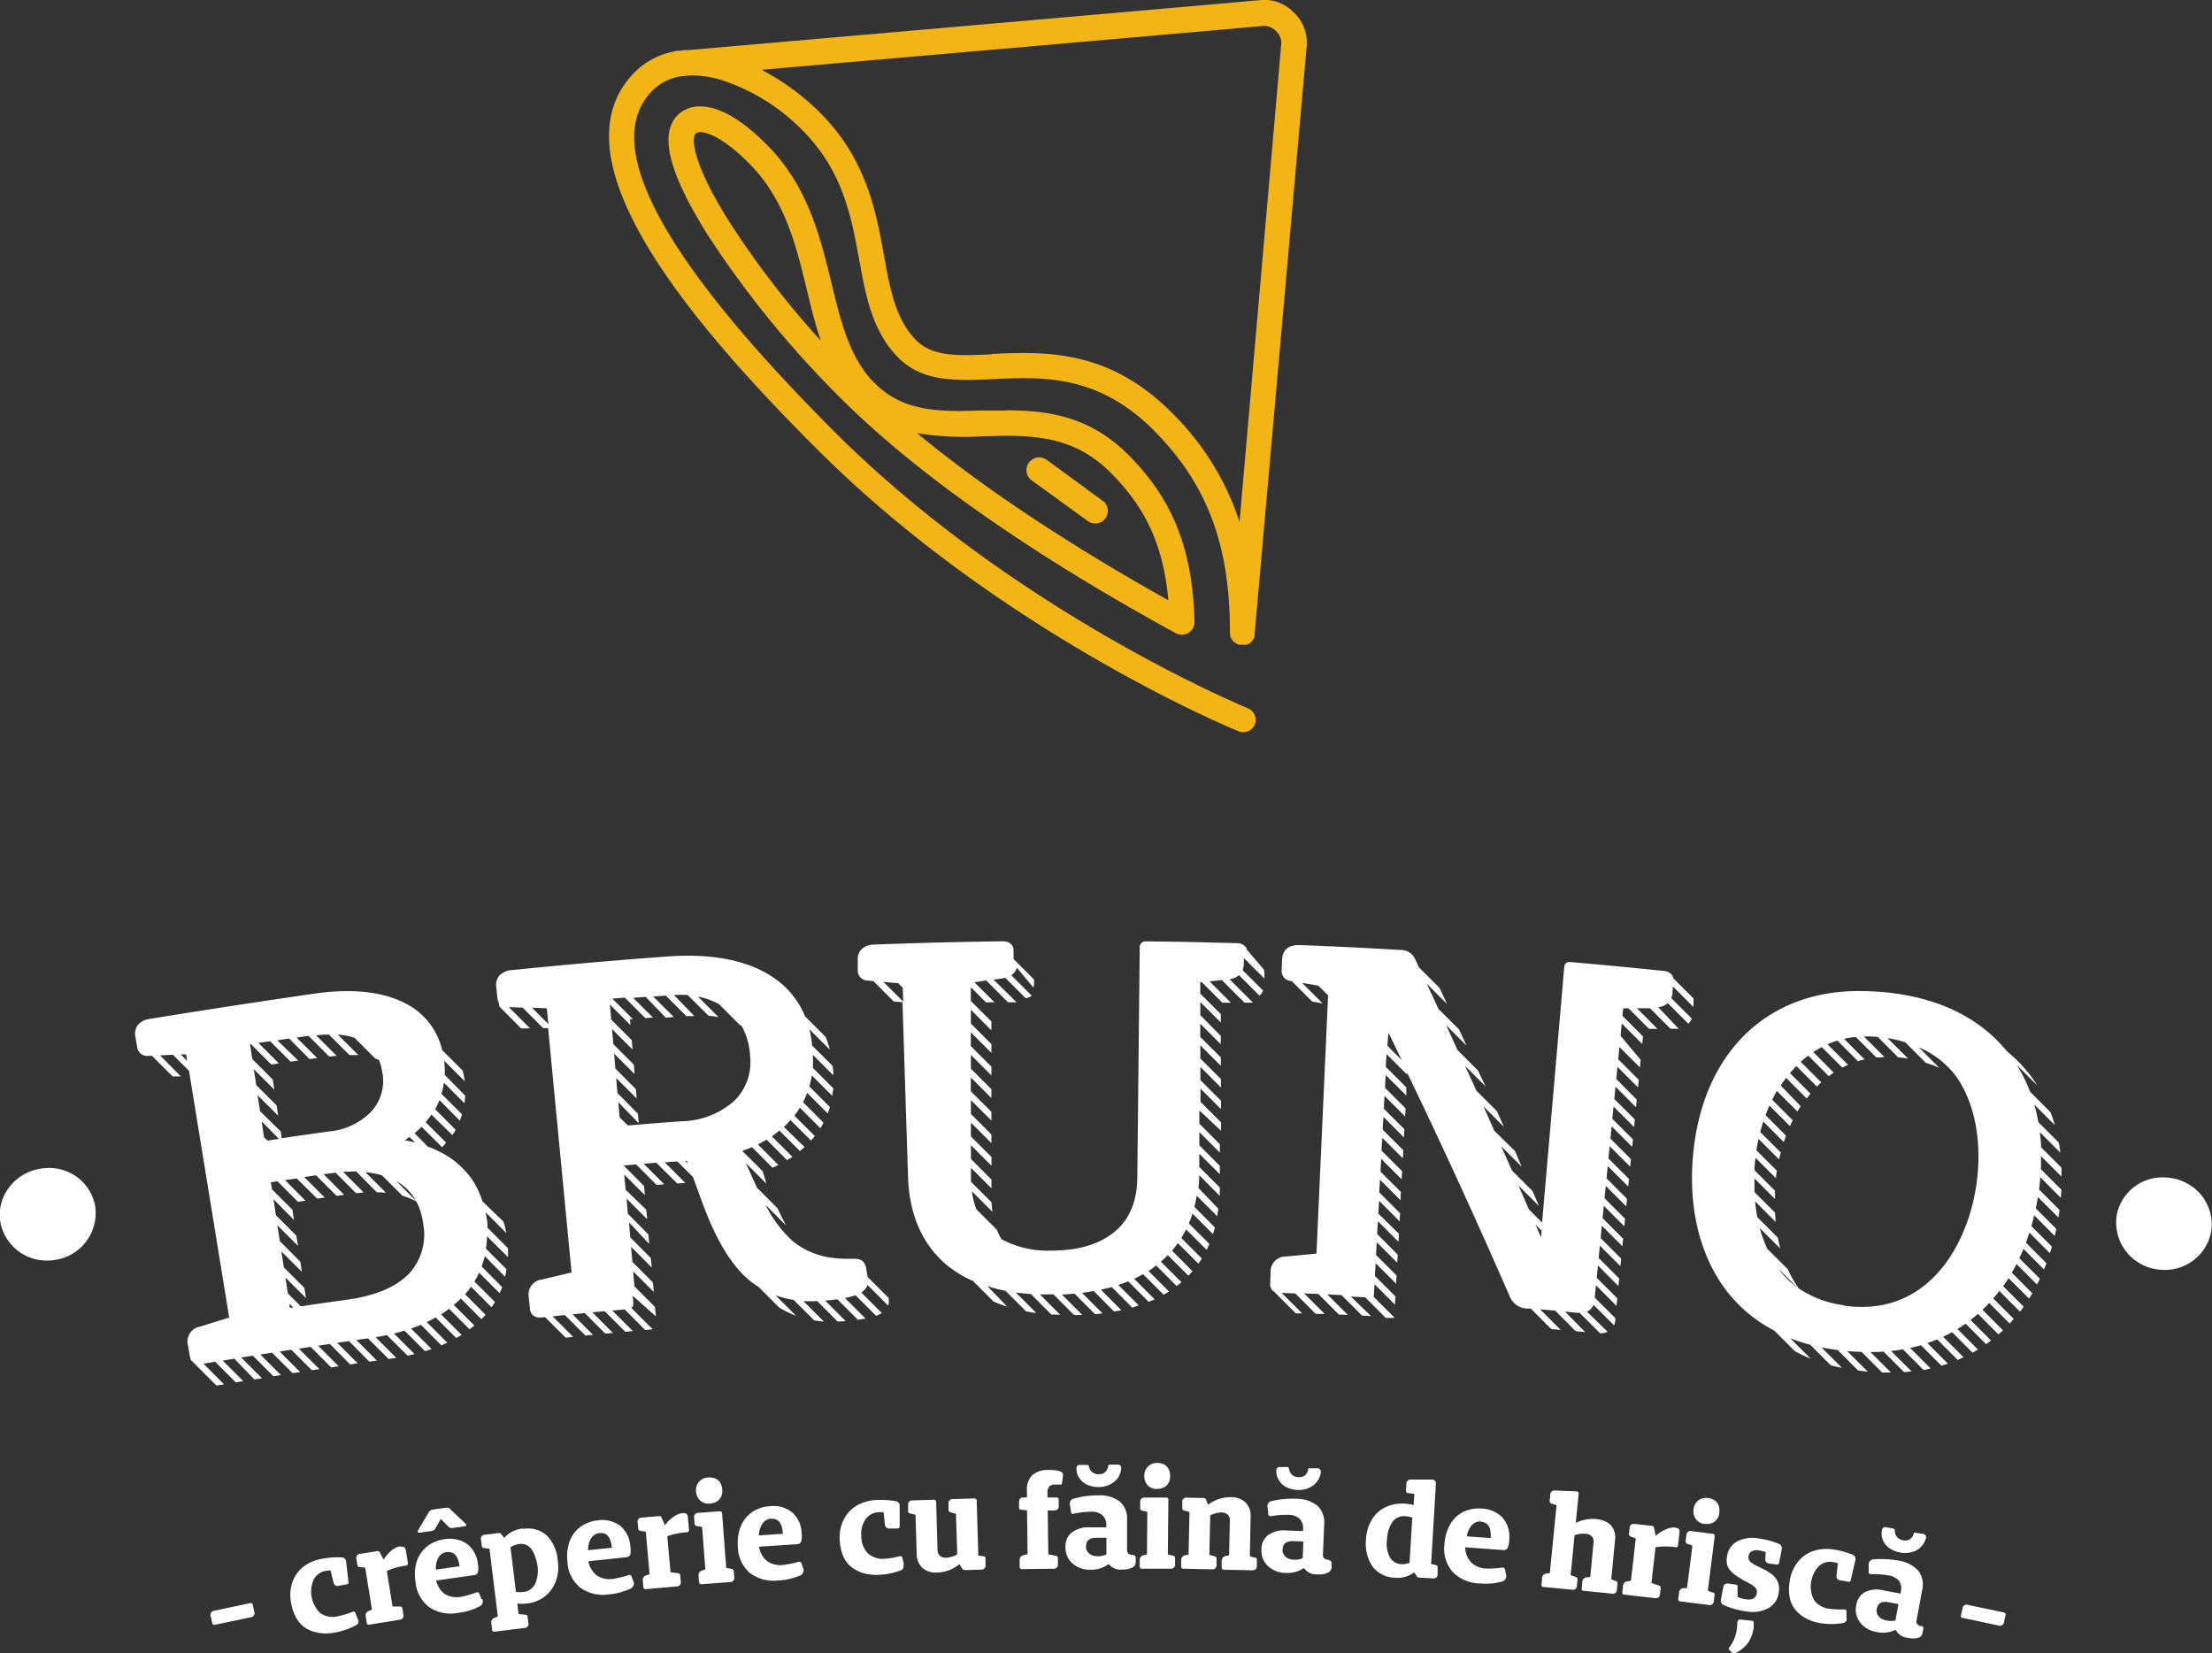 <svg xmlns="http://www.w3.org/2000/svg" width="293.47" height="219.31" viewBox="0 0 293.47 219.31"><rect x="0" y="0" width="293.47" height="219.31" fill="#333333" stroke="none"/><title>buno-logo</title><path d="M131.6,47c-4.35.2-7.79.36-10-1.81-2.77-2.77-3.49-6.72-4.32-11.3-1.1-6-2.35-12.82-8.54-19a31.64,31.64,0,0,0-7.72-5.63c21.28-1.85,65.91-5.74,66.7-5.83a2.19,2.19,0,0,1,1.56.69A2.18,2.18,0,0,1,170,5.69l-5.55,63.54a35.89,35.89,0,0,0-9.09-14.58c-8.41-8.41-16.94-8-23.79-7.7ZM163.21,84a1,1,0,0,0,0,.17l0,.16a1.42,1.42,0,0,0,.05.16,1,1,0,0,0,.07.15s.05.09.07.14l.09.13.11.12.11.12a1.27,1.27,0,0,0,.12.1l.14.09.14.07.15.07.16.05.17,0,.1,0h.14a1.66,1.66,0,0,0,.32,0l.11,0,.2,0,.12-.07.16-.08.11-.09a.45.45,0,0,0,.13-.11.4.4,0,0,0,.07-.07l.14-.16.08-.12.07-.15a.53.53,0,0,0,.06-.14,1.09,1.09,0,0,0,.05-.17s0-.09,0-.15a.36.36,0,0,1,0-.1L173.37,6a5.45,5.45,0,0,0-1.73-4.35A5.43,5.43,0,0,0,167.36,0c-1,.11-49.3,4.32-76,6.64-.4,0-.78,0-1.17.1l-.35,0a1.87,1.87,0,0,0-.41.09,10,10,0,0,0-5.2,2.73c-4.42,4.42-4.57,10.9-.44,19.26,4,8.17,12,18.19,24.46,30.61C132.81,84.08,164,96.89,164.29,97a1.53,1.53,0,0,0,.62.13,1.69,1.69,0,0,0,1.56-1,1.67,1.67,0,0,0-.93-2.18c-.3-.13-30.86-12.7-54.94-36.78C87.66,34.19,79.58,19,86.58,12a6.81,6.81,0,0,1,3.77-1.88L91.7,10a13.88,13.88,0,0,1,4,.61,26.54,26.54,0,0,1,10.67,6.58c5.46,5.45,6.55,11.45,7.62,17.25.89,4.91,1.74,9.55,5.25,13.06,3.22,3.22,7.73,3,12.5,2.79,6.51-.3,13.89-.64,21.26,6.73,7.13,7.13,10.18,15.17,10.18,26.88,0,0,0,.07,0,.1Z" fill="#f3b416"/><path d="M121.67,57.46a38.72,38.72,0,0,0,8.74.41c1,0,2.07-.06,3.11-.06,5.36,0,9.77.83,13.84,4.9,4.72,4.72,7,9.76,7.65,16.92-8.95-5-22.27-13-33.34-22.17Zm-24.89-28c-5.15-8.17-5-11.26-4.48-11.76a.94.94,0,0,1,.59-.17c.56,0,2.66.3,6.44,4.09,4.8,4.79,6.27,10.88,7.7,16.76.57,2.35,1.12,4.65,1.87,6.82A118.83,118.83,0,0,1,96.78,29.45Zm36.74,25c-1.07,0-2.14,0-3.2,0s-2,.06-3,.06c-4.56,0-8.22-.63-11.33-3.74-3.27-3.27-4.44-8.12-5.68-13.24-1.47-6.05-3.13-12.9-8.58-18.35-3.36-3.37-6.33-5.07-8.82-5.07a4.07,4.07,0,0,0-3,1.15c-2.49,2.48-1.18,7.69,4,15.92a131,131,0,0,0,17.58,21.58C124.06,65.37,142.66,76.72,156,84a1.76,1.76,0,0,0,.8.2h0a1.67,1.67,0,0,0,1.67-1.67,2.17,2.17,0,0,0,0-.26c-.27-9.48-2.9-16.06-8.79-21.95-5.17-5.18-10.85-5.89-16.21-5.89Z" fill="#f3b416"/><path d="M146.32,66.45,138.87,61a1.68,1.68,0,0,0-2,2.72l7.45,5.4a1.62,1.62,0,0,0,1,.32,1.67,1.67,0,0,0,1-3Z" fill="#f3b416"/><path d="M184.09,138.75c0-.62.07-1.19.1-1.7l.11.11c.56,1.15,1.11,2.32,1.67,3.47l-1.88-1.88Zm20.42,24.49c0,.34,0,.64-.07.86-.24-.55-.49-1.1-.72-1.65l.79.79Zm17.37-31.56.08-.81,2.72,2.72v-1.14L222,129.78h0a1.28,1.28,0,0,0-.22-.49,1.54,1.54,0,0,0-1.06-.49c-5.09-.52-7.56-.76-12.41-1.18a.69.69,0,0,0-.78.7c-.39,4.53-2.3,26.54-2.94,33.87l-1.75-1.76-1.38-3.16,2.72,2.72c-.29-.67-.57-1.34-.87-2l-2.72-2.72c-.47-1.08-.95-2.15-1.44-3.23l2.73,2.72L201,152.7,198.25,150c-.48-1.08-.95-2.16-1.44-3.24l2.72,2.73-.93-2.08-2.72-2.72-1.51-3.3,2.72,2.72-1-2.09-2.72-2.73c-.51-1.1-1-2.21-1.52-3.31l2.72,2.73c-.33-.72-.67-1.43-1-2.15l-2.72-2.71-1.58-3.38,2.71,2.72c-.33-.72-.66-1.43-1-2.14l-2.72-2.72-.54-1.16a2.07,2.07,0,0,0-1.89-1.15c-5.37-.31-8-.44-13.37-.65h-.16c-1.86,0-2.18,1.21-2.2,1.93l-.06,1.45a1.33,1.33,0,0,0,1.25,1.39h.08l2.72,2.72,1.38.24-2.73-2.72,2.17.38,1.29,1.28-1.54,34.26-4,.38a2,2,0,0,0-2.09,2.11l-.05,1.45a1.23,1.23,0,0,0,.35,1l.06,0,2.58,2.58.06.06.08.07.28.28.55,0h.28l-2.72-2.72,1.81.07,2.72,2.72,1.18,0-2.72-2.72,1.87.07,2.73,2.73,1.19.05-2.72-2.72,1.88.09,2.73,2.72,1.19.07L179.23,172l1.9.1,2.72,2.73.63,0,.51,0v-.06l-2.73-2.72c0-.18.05-.78.1-1.7l2.72,2.72q0-.48.06-1.08l-2.72-2.72c0-.51.06-1.08.09-1.7l2.72,2.72q0-.51.06-1.08l-2.72-2.72c0-.54.06-1.11.09-1.7l2.72,2.72c0-.35.05-.71.06-1.07l-2.72-2.73c0-.55.06-1.11.1-1.7l2.72,2.72.06-1.07L182.87,161c0-.56.07-1.13.1-1.71l2.72,2.73.06-1.08L183,158.19c0-.55.06-1.12.09-1.69l2.73,2.72c0-.36,0-.72.05-1.08l-2.72-2.72.09-1.7,2.72,2.72.06-1.08-2.72-2.72c0-.57.06-1.14.1-1.7l2.72,2.72.06-1.07-2.73-2.73c0-.57.07-1.13.1-1.7l2.72,2.73q0-.55.06-1.08l-2.72-2.72q0-.87.09-1.71l2.72,2.73.06-1.08-2.72-2.72c0-.59.06-1.15.09-1.7l2.73,2.72c0-.37,0-.73,0-1.08l-2.72-2.72c0-.59.06-1.16.1-1.7l2.72,2.72c0-.09,0-.17,0-.27,4.73,9.81,9.3,19.79,13.64,29.74a2.55,2.55,0,0,0,2.35,1.57l.42,0,2.72,2.72,1.25.11-2.73-2.73,2,.17,2.72,2.73,1.25.11L207.64,174l1.57.15.36,0h0l2.72,2.72a2.51,2.51,0,0,0,1-.2L210.54,174a1.64,1.64,0,0,0,.88-.91l2.72,2.72a2.18,2.18,0,0,0,.17-.71l0-.24-2.73-2.72.16-1.64,2.72,2.73.11-1-2.73-2.72.16-1.64,2.72,2.73.1-1-2.72-2.72.16-1.64,2.72,2.72.1-1-2.72-2.72.16-1.64,2.72,2.72.1-1-2.72-2.72.16-1.64,2.72,2.72.1-1-2.72-2.73.16-1.63,2.72,2.72.1-1-2.72-2.73.16-1.63,2.72,2.72.1-1-2.73-2.72.17-1.63,2.72,2.72.1-1-2.72-2.72.16-1.63,2.72,2.72.1-1-2.73-2.72.16-1.63,2.72,2.72.11-1-2.73-2.72.16-1.64,2.72,2.73.1-1-2.71-2.73.15-1.63,2.72,2.73.11-1-2.73-2.73.16-1.63,2.72,2.72.1-1L215,137.4l.16-1.63,2.72,2.72.1-1-2.72-2.73.1-1,.7,0,2.72,2.72,1.11,0-2.72-2.73,1.74,0,2.72,2.72.68,0a2.5,2.5,0,0,0,.4,0L220,133.61a2.24,2.24,0,0,0,1.26-.54l2.72,2.72a1.8,1.8,0,0,0,.47-.67l-2.73-2.72a2.39,2.39,0,0,0,.19-.72Z" fill="#fff"/><path d="M6.48,154.94a6.75,6.75,0,0,0-1.27.12A6.44,6.44,0,0,0,1,157.81a5.89,5.89,0,0,0-.91,4.51,6.23,6.23,0,0,0,6.16,4.9,6.72,6.72,0,0,0,1.26-.12,6.29,6.29,0,0,0,5.1-7.21,6.19,6.19,0,0,0-6.16-4.95Z" fill="#fff"/><path d="M292.47,159.1a6.46,6.46,0,0,0-4.15-2.78,6.59,6.59,0,0,0-1.33-.13,6.18,6.18,0,0,0-6.14,4.89,6.28,6.28,0,0,0,5,7.25,6.56,6.56,0,0,0,1.32.13,6.23,6.23,0,0,0,6.14-4.84,6,6,0,0,0-.87-4.52Z" fill="#fff"/><path d="M24,139.87l.69,0,.13.85-.82-.82Zm31.07,11.69c-.44-.11-.9-.21-1.36-.29l.61-.45.75.74ZM52.6,156.7a6.62,6.62,0,0,1,2.58,2.59L52.6,156.7Zm-17.12-5.39-.45-.45-.32-2.12L37,151.08l-1.56.23Zm3.42,22.13-.43.07-.09-.58.52.51Zm1-.15-1.71-1.7-.32-2.12,2.72,2.72-.21-1.34-2.72-2.72L37.33,166l2.72,2.72-.2-1.34-2.72-2.73-.33-2.11,2.73,2.72-.21-1.34-2.72-2.72-.32-2.12L39,161.83l-.2-1.35-2.72-2.71-.15-.93.88-.14,2.72,2.73,1-.15-2.72-2.73,1.56-.22L42.08,159l1-.14-2.72-2.72,1.57-.23,2.73,2.73,1-.14-2.72-2.73,1.22-.16.36-.05,2.72,2.72c.35,0,.69-.08,1-.1l-2.72-2.73c.6,0,1.18-.06,1.74-.05L50,158.17a12.1,12.1,0,0,1,1.21.06l-2.73-2.73a12.1,12.1,0,0,1,2.2.41l2.72,2.72a9.45,9.45,0,0,1,1.84.75,8.67,8.67,0,0,1,.9,2.94,7.63,7.63,0,0,1-2,6.77c-1.71,1.69-4.41,2.8-8,3.31-2.54.36-4.08.57-6.18.89Zm10.84-31a6.06,6.06,0,0,1-1.53,5.22,9,9,0,0,1-5.61,2.59c-2.58.36-4.21.59-6.23.9l-.13-.91L34.5,147.4l-.32-2.11L36.9,148l-.2-1.35L34,143.94l-.33-2.11,2.73,2.72-.21-1.34-2.72-2.72-.3-2,.11,0L36,141.22l1-.15-2.72-2.72,1.56-.23,2.72,2.72,1-.15L36.79,138l1.57-.23,2.72,2.73,1-.15-2.73-2.71,1.58-.23,2.72,2.72.37,0,.64-.07-2.72-2.72a17,17,0,0,1,1.7-.1l2.72,2.72c.41,0,.8,0,1.18,0l-2.73-2.72a11.85,11.85,0,0,1,1.44.21q.42.1.81.24l2.72,2.72.51.21a6.93,6.93,0,0,1,.44,1.74Zm16.66,24.45c0-.38,0-.76,0-1.15l-2.72-2.72c0-.36,0-.72-.08-1.09s-.1-.63-.16-.95l2.73,2.73a11.91,11.91,0,0,0-.38-1.51L64,159.36a10.82,10.82,0,0,0-1.34-2.85,11.58,11.58,0,0,0-4.17-3.65,14.15,14.15,0,0,0-1.76-.77L55,150.33a11,11,0,0,0,.93-.86l2.73,2.72c.19-.2.35-.4.53-.61l-2.72-2.72c.27-.32.53-.67.77-1L60,150.56a5.5,5.5,0,0,0,.38-.56.52.52,0,0,0,.06-.13l-2.71-2.73a11,11,0,0,0,.58-1.2L61,148.66c.11-.28.21-.56.29-.84l-2.72-2.72a9.06,9.06,0,0,0,.32-1.48l2.73,2.73c.05-.34.08-.69.1-1L59,142.59a9.5,9.5,0,0,0-.07-1.76.5.5,0,0,0,0-.12l2.73,2.72a13.9,13.9,0,0,0-.27-1.4l-2.73-2.73a9.26,9.26,0,0,0-4.84-6.18c-3-1.56-6.94-2-11.82-1.35-7.36,1.06-14.8,2.2-22.1,3.39a2.43,2.43,0,0,0-1.66.88,2,2,0,0,0-.28,1.49l.25,1.43a1.32,1.32,0,0,0,1.43,1.11h.08l.45,0,2.73,2.72,1.09,0L21.23,140l1.72-.08,2.13,2.14,5.33,32.73c-1.45.44-2.3.7-3.85,1.19a2,2,0,0,0-1.62,2.49l.25,1.44a1.17,1.17,0,0,0,.11.33l-.05.09.3.3s.05.06.08.08l3.09,3.09,1-.16L27,180.9l1.55-.25,2.72,2.72,1-.16-2.72-2.72,1.54-.25L33.76,183l1-.16L32,180.08l1.55-.24,2.72,2.72,1-.15-2.73-2.72,1.55-.25,2.73,2.72,1-.15-2.72-2.72,1.55-.24,2.72,2.72,1-.15-2.72-2.72q.78-.1,1.56-.24l2.72,2.73,1-.15-2.72-2.72,1.55-.24L46.46,181l1-.15-2.72-2.72,1.56-.23L49,180.63l1-.14-2.72-2.73,1.41-.2.15,0,2.72,2.72,1-.16-2.72-2.72,1.5-.29,2.73,2.72c.31-.06.62-.13.92-.21l-2.72-2.72c.48-.12,1-.25,1.4-.39l2.72,2.73.87-.28-2.73-2.73a12.67,12.67,0,0,0,1.31-.49l2.72,2.73c.27-.11.52-.24.78-.36l-2.72-2.72c.4-.2.8-.4,1.18-.62l2.73,2.73c.24-.14.48-.27.71-.42l-2.72-2.72c.37-.23.71-.48,1.06-.74l2.72,2.72.64-.5L60.2,173.1c.28-.24.56-.47.82-.72l.12-.13L63.87,175c.19-.19.37-.39.55-.59l-2.72-2.72c.28-.32.55-.66.79-1l2.72,2.72c.16-.22.31-.45.46-.69L62.94,170a11,11,0,0,0,.63-1.17l2.72,2.72c.12-.26.23-.53.34-.8L63.9,168a11.36,11.36,0,0,0,.42-1.37L67,169.36c.08-.31.14-.63.19-1l-2.72-2.72a14.69,14.69,0,0,0,.15-1.64l2.73,2.72Z" fill="#fff"/><path d="M238.42,170.78a11.3,11.3,0,0,1-2.15-2.06l-.29-.39,2.44,2.45Zm6.22,2.37a13.87,13.87,0,0,1-6-2.24,14.32,14.32,0,0,1-1.45-2.54l-2.73-2.72a20.19,20.19,0,0,1-1-2.75l2.73,2.72c-.13-.47-.23-1-.33-1.45l-2.72-2.72c-.13-.68-.22-1.38-.29-2.09l2.72,2.72c0-.4-.06-.81-.08-1.22l-2.72-2.72c0-.6,0-1.2,0-1.81l2.72,2.72c0-.36,0-.73,0-1.09l-2.72-2.72c0-.55.07-1.09.14-1.65l2.72,2.72a1.11,1.11,0,0,0,0-.17c0-.28.07-.56.12-.83l-2.73-2.72c.08-.51.18-1,.29-1.51l2.72,2.72c.07-.31.15-.61.23-.91l-2.73-2.72c.12-.47.26-.93.41-1.39l2.72,2.72c.1-.28.19-.56.3-.84l-2.72-2.72c.16-.43.33-.86.51-1.28l2.73,2.72c.11-.26.23-.52.36-.77l-2.72-2.72c.2-.4.4-.79.62-1.17l2.73,2.73c.14-.25.28-.48.43-.71L236.25,144c.23-.36.47-.71.73-1l2.72,2.72c.16-.22.33-.43.5-.64l-2.72-2.72c.27-.33.55-.64.84-.95l2.73,2.73c.19-.19.38-.38.58-.56l-2.72-2.72a11.19,11.19,0,0,1,1-.82l2.72,2.72c.21-.16.43-.32.66-.47l-2.72-2.73c.36-.23.74-.45,1.13-.66l2.72,2.72.76-.37-2.72-2.72a13.6,13.6,0,0,1,1.31-.49l2.72,2.73c.29-.09.59-.17.89-.24l-2.72-2.72a10,10,0,0,1,1.55-.25l2.72,2.71c.35,0,.71,0,1.07-.06l-2.72-2.72h.32c.52,0,1,0,1.54.07l2.72,2.72c.43,0,.87.09,1.29.15l-2.73-2.72a17.15,17.15,0,0,1,2.35.55l2.72,2.72a16.14,16.14,0,0,1,1.81.68l-2.72-2.72a12.2,12.2,0,0,1,4.74,3.57c2.75,3.64,3.8,9.35,2.79,15.28-1.34,7.94-6.71,16.95-17.45,15.41Zm28.87-18.24-2.72-2.72c0-.66-.08-1.32-.16-2l2.72,2.72c-.06-.45-.12-.89-.2-1.33l-2.72-2.72a22.13,22.13,0,0,0-.54-2.34l2.72,2.73c-.16-.58-.35-1.15-.56-1.7l-2.72-2.73a19,19,0,0,0-1.77-3.55l2.73,2.72c-.27-.42-.55-.84-.85-1.24a18.93,18.93,0,0,0-3.17-3.28c-4.28-5.27-11.13-8-19.71-8-12,0-20.38,8-21.85,20.94-.87,7.53.76,14.31,4.58,19.11a19.11,19.11,0,0,0,6.12,5l2.72,2.72a22.58,22.58,0,0,0,2.1,1l-2.72-2.72a23.69,23.69,0,0,0,2.66.87l2.72,2.73c.48.12,1,.24,1.49.34l-2.72-2.72c.68.14,1.39.25,2.14.35l2.72,2.71c.41.06.84.11,1.27.15l-2.72-2.72c.62.05,1.26.09,1.91.11l2.72,2.73,1.17,0-2.72-2.72h.2c.52,0,1,0,1.54-.05l2.73,2.72,1-.09-2.73-2.71c.54-.06,1.06-.13,1.58-.22l2.72,2.72c.32,0,.64-.11.95-.19l-2.72-2.71c.48-.11,1-.24,1.43-.37l2.72,2.71c.29-.08.58-.17.86-.27l-2.72-2.72c.44-.15.88-.32,1.3-.49l2.72,2.72c.27-.11.53-.23.78-.35l-2.72-2.72c.4-.19.81-.39,1.19-.61l2.72,2.72c.25-.13.48-.27.72-.41l-2.72-2.73c.37-.22.73-.47,1.08-.71l2.72,2.72c.23-.16.44-.31.65-.48l-2.72-2.73c.34-.25.66-.53,1-.8l2.71,2.72.6-.54-2.72-2.73c.31-.29.6-.59.89-.9l2.72,2.72c.19-.2.36-.4.54-.6l-2.72-2.72c.27-.32.54-.65.8-1L268,174c.17-.22.33-.43.48-.66l-2.72-2.72c.25-.35.49-.7.72-1.07l2.72,2.72c.15-.23.29-.47.43-.71l-2.72-2.73c.21-.37.43-.76.63-1.15l2.72,2.72c.13-.25.25-.51.37-.77l-2.72-2.72c.19-.41.38-.82.55-1.24l2.72,2.72c.11-.27.22-.54.32-.82l-2.72-2.72c.17-.44.32-.88.46-1.34l2.72,2.73c.1-.29.18-.58.27-.87l-2.72-2.72c.13-.47.25-.94.37-1.43l2.72,2.73q.12-.47.21-.93l-2.72-2.72c.08-.37.16-.75.22-1.13l.06-.38,2.73,2.72c.05-.33.1-.66.14-1l-2.72-2.72c.08-.54.13-1.07.18-1.61l2.72,2.72c0-.36.06-.71.08-1.06l-2.72-2.72c0-.6,0-1.18,0-1.76l2.72,2.72c0-.39,0-.78,0-1.17Z" fill="#fff"/><path d="M90.92,154h.21c.05.12.09.24.13.36l-.34-.35ZM70.6,133.68l1.86.07.1.1.19,2-2.15-2.16Zm12.68,15.61-1.08-1.08-.17-2L84.74,149l-.1-1.25L81.92,145l-.17-2,2.72,2.72-.11-1.24-2.72-2.73-.17-2,2.72,2.73-.1-1.25-2.72-2.72-.17-2,2.73,2.72-.12-1.25-2.72-2.72-.17-2,2.72,2.72-.06-.78.39,0-2.73-2.72,1.66-.14,2.72,2.73,1-.09L84,132.37l1.66-.13L88.33,135l1.06-.09-2.73-2.72,1.67-.12,2.72,2.72.43,0,.65,0L89.41,132a12.31,12.31,0,0,1,1.83,0L94,134.74a11.2,11.2,0,0,1,1.33.19l-2.72-2.72a9.62,9.62,0,0,1,2.79,1l2.72,2.73.27.15a9.07,9.07,0,0,1,1.13,4.08,7.11,7.11,0,0,1-2.19,5.94,10.76,10.76,0,0,1-6.86,2.63c-2.88.21-4.54.34-7.15.56Zm34.55,22.83-2.72-2.72-.17-1a1.73,1.73,0,0,0-.51-1.12,1.57,1.57,0,0,0-1-.29h-.34c-.93,0-1.76,0-2.46-.11a10.23,10.23,0,0,1-5.51-2.28,16.5,16.5,0,0,1-3.55-4.76l2.72,2.72c-.38-.7-.76-1.46-1.13-2.27l-2.72-2.72-.16-.33c-.54-1.2-.91-2-1.32-2.94l2.72,2.72-.48-1.63-2.73-2.72c.45-.15.88-.32,1.29-.5l2.73,2.73.78-.36-2.72-2.72c.4-.2.78-.42,1.15-.64l2.72,2.72c.25-.14.48-.29.71-.44l-2.73-2.72a11.34,11.34,0,0,0,1-.77l2.72,2.72a7.87,7.87,0,0,0,.62-.53L104,149.5a12.49,12.49,0,0,0,.87-.92l2.73,2.72c.17-.2.35-.4.51-.6v0L105.39,148a10.52,10.52,0,0,0,.73-1.06l2.72,2.72q.22-.36.42-.72l-2.72-2.73a10.56,10.56,0,0,0,.54-1.24l2.73,2.73c.1-.28.21-.56.29-.85l-2.72-2.72a12,12,0,0,0,.32-1.47l2.73,2.72c0-.33.1-.66.13-1l-2.72-2.72a16.53,16.53,0,0,0,0-1.74l2.72,2.72a2.81,2.81,0,0,1,0-.29c0-.32-.06-.63-.09-.94l-2.73-2.72a13.52,13.52,0,0,0-.36-2.16l2.72,2.72a11.7,11.7,0,0,0-.57-1.7l-2.72-2.72a11.34,11.34,0,0,0-4.38-5.27c-3.36-2.21-8.07-3.11-14-2.67-6.9.51-13.8,1.11-20.51,1.8a2.44,2.44,0,0,0-1.71.78,1.91,1.91,0,0,0-.37,1.46l.16,1.5a1.31,1.31,0,0,0,.16.54l.11.57,2.87,2.88,1.18,0-2.81-2.82,1.83.07,2.72,2.71.66,0,3.11,32.42-3.9.93a2,2,0,0,0-1.78,2.33l.16,1.56a1.21,1.21,0,0,0,1.28,1.15h.23l.49-.05,2.73,2.72c.35,0,.7-.08,1-.1l-2.73-2.72,1.63-.17,2.73,2.72,1-.1-2.72-2.72,1.64-.16,2.72,2.72,1-.09-2.72-2.73,1.64-.15,2.72,2.73,1-.1-2.72-2.72,1.64-.15,2.72,2.73,1-.09-2.82-2.82a.71.71,0,0,0,.25-.64s0-.4-.08-1L87,174.61c0-.34-.06-.76-.11-1.24l-2.72-2.72c-.05-.58-.11-1.24-.17-2l2.73,2.72c0-.4-.08-.82-.11-1.25l-2.72-2.72c-.06-.63-.12-1.29-.17-2l2.72,2.72c0-.41-.07-.82-.11-1.24l-2.72-2.73c-.06-.65-.11-1.31-.17-2L86.12,165c0-.41-.07-.83-.1-1.24L83.29,161c-.05-.69-.11-1.34-.16-2l2.72,2.73c0-.44-.08-.86-.11-1.25L83,157.82c-.07-.76-.13-1.44-.17-2l2.72,2.72c-.06-.76-.1-1.21-.1-1.21h0l-2.71-2.72,1.66-.14,2.72,2.72,1-.09-2.72-2.72,1.66-.14L89.86,157l1.06-.08-2.73-2.73,1.67-.12,2.08,2.07,1.21,3.31c1.87,5.14,4,8.58,6.42,10.52.35.27.72.52,1.09.76l2.72,2.72a12.12,12.12,0,0,0,2.23,1.09l-2.73-2.72a13,13,0,0,0,2.42.62l2.73,2.72a12.82,12.82,0,0,0,1.28.15l-2.73-2.72q.9.06,1.83,0l2.72,2.72h.07l1-.05-2.72-2.73c.58-.05,1.13-.1,1.62-.17l2.72,2.72,1-.17-2.72-2.72a9.34,9.34,0,0,0,1.35-.36l.06,0,2.72,2.72a3.59,3.59,0,0,0,.76-.37l-2.72-2.72a2,2,0,0,0,.83-1l2.72,2.72a1.71,1.71,0,0,0,.06-1l0-.12Z" fill="#fff"/><path d="M117.17,130.25l2,.18.6.59.06,1.85-2.63-2.62ZM165.44,126h0a1.25,1.25,0,0,0-.26-.48,1.52,1.52,0,0,0-1.09-.4c-5-.14-7.34-.19-12.09-.24a.76.76,0,0,0-.79.82c0,.44-.32,30.34-.32,30.34,0,3.24-1,5.71-3,7.35s-4.71,2.51-8.44,2.51a12.88,12.88,0,0,1-6.59-1.52,9.66,9.66,0,0,1-.61-1.25l-2.72-2.72a10.91,10.91,0,0,1-.59-2.38l2.73,2.72c-.06-.41-.1-.82-.13-1.26l-2.72-2.72c0-.18,0-.33,0-.51l0-1.34,2.72,2.72c0-.39,0-.78,0-1.16l-2.72-2.73c0-.61,0-1.22,0-1.83l2.72,2.72c0-.38,0-.77,0-1.16l-2.73-2.72c0-.61,0-1.22,0-1.84l2.72,2.72c0-.38,0-.77,0-1.15l-2.72-2.72c0-.62,0-1.22,0-1.84l2.72,2.72c0-.38,0-.77,0-1.16l-2.73-2.72c0-.61,0-1.23,0-1.84l2.73,2.73c0-.39,0-.77,0-1.17l-2.72-2.71c0-.61,0-1.23,0-1.84l2.72,2.72c0-.38,0-.77,0-1.16l-2.73-2.72c0-.61,0-1.22,0-1.84l2.73,2.73,0-1.16-2.72-2.72c0-.62,0-1.23,0-1.84l2.72,2.73c0-.39,0-.78,0-1.17l-2.73-2.72,0-1.83,2,2h1.14l-2.67-2.66,1.57-.24,2.9,2.9h1.13l-3.05-3,1.12-.16.43-.09,2.72,2.72a2.33,2.33,0,0,0,.8-.34l-2.72-2.72a1.84,1.84,0,0,0,.74-1L137.1,131a2.21,2.21,0,0,0,.09-.69v-.37l-2.72-2.72,0-1.09c0-.79-.53-1.26-1.45-1.26-6.79.1-10.12.18-17,.43a2.44,2.44,0,0,0-1.75.66,1.92,1.92,0,0,0-.47,1.44l0,1.39a1.33,1.33,0,0,0,1.36,1.29l.71.06,2.7,2.71,1.17.1q.36,11.56.73,23.14c.17,5.09,1.9,9,5.16,11.74a14.56,14.56,0,0,0,3.45,2.09l2.73,2.73a18.77,18.77,0,0,0,1.83.69L131,170.62a22.89,22.89,0,0,0,2.41.62l2.72,2.72c.45.08.9.16,1.36.22l-2.72-2.72c.64.08,1.31.15,2,.2l2.72,2.72c.39,0,.79,0,1.19.06l-2.72-2.73c.42,0,.83,0,1.27,0l.54,0,2.72,2.73,1.11,0-2.73-2.72c.58,0,1.13-.07,1.68-.12l2.72,2.72c.35,0,.7-.05,1-.09l-2.72-2.72c.53-.07,1-.16,1.55-.25l2.72,2.73.95-.19-2.72-2.72c.5-.11,1-.21,1.45-.35l2.72,2.73c.3-.09.57-.19.86-.29l-2.72-2.72c.45-.14.89-.3,1.32-.47l2.72,2.72.79-.34-2.72-2.72c.41-.2.8-.4,1.18-.62l2.73,2.73c.24-.14.49-.27.72-.42l-2.72-2.72c.36-.23.7-.49,1-.75l2.72,2.73.31-.23.33-.27-2.73-2.73a12.62,12.62,0,0,0,.93-.86l2.72,2.72c.19-.19.37-.39.55-.59l-2.72-2.72c.27-.32.53-.66.78-1l2.72,2.72c.16-.22.31-.45.46-.68l-2.72-2.72c.22-.38.44-.76.63-1.15l2.72,2.72c.13-.26.25-.52.37-.78l-2.73-2.73a12.49,12.49,0,0,0,.49-1.3l2.72,2.72c.09-.29.18-.58.25-.88l-2.72-2.73c.12-.48.23-1,.31-1.48l2.72,2.72c.05-.33.1-.66.14-1L159,157.59q.09-.81.12-1.68l2.71,2.73a2.65,2.65,0,0,0,0-.27s0-.31,0-.84l-2.72-2.73c0-.44,0-1,0-1.75l2.73,2.72c0-.34,0-.72,0-1.11l-2.72-2.73c0-.54,0-1.12,0-1.75l2.72,2.72c0-.36,0-.73,0-1.11l-2.72-2.73c0-.56,0-1.15,0-1.75L162,150l0-1.11-2.73-2.73c0-.57,0-1.16,0-1.75l2.72,2.72,0-1.11-2.73-2.73c0-.58,0-1.17,0-1.75l2.72,2.72q0-.57,0-1.11l-2.73-2.73c0-.59,0-1.18,0-1.76l2.72,2.73q0-.57,0-1.11l-2.73-2.73c0-.6,0-1.18,0-1.75l2.72,2.72c0-.38,0-.75,0-1.11l-2.71-2.73c0-.62,0-1.21,0-1.75l2.72,2.72c0-.4,0-.77,0-1.11l-2.73-2.73c0-.58,0-1.1,0-1.52l.21,0,2.72,2.73h1.14l-2.83-2.83,1.62-.18,3,3h1.14l-3.13-3.12a2.31,2.31,0,0,0,1.27-.53l2.72,2.72a1.72,1.72,0,0,0,.48-.67l-2.73-2.72a2.26,2.26,0,0,0,.17-.85l0-.75,2.73,2.72,0-.7a1.51,1.51,0,0,0-.07-.48L165.44,126Z" fill="#fff"/><path d="M33.17,212.67a.27.27,0,0,1,.37.24l.2.9a.55.55,0,0,1-.48.73l-4.75,1c-.19,0-.3,0-.35-.24l-.2-.89a.55.55,0,0,1,.46-.74l4.75-1Z" fill="#fff"/><path d="M47.49,214.81a.57.57,0,0,1-.3.81,9.4,9.4,0,0,1-2.78.95,5.93,5.93,0,0,1-2,.06,4.94,4.94,0,0,1-1.7-.56,3.75,3.75,0,0,1-1.32-1.31,5.8,5.8,0,0,1-.76-2.1,5.15,5.15,0,0,1,.19-2.83,4.41,4.41,0,0,1,1.52-2.06,5.7,5.7,0,0,1,2.45-1,11.65,11.65,0,0,1,2.51-.18.6.6,0,0,1,.62.58l.31,2.66a.27.27,0,0,1-.25.34l-1,.19a.55.55,0,0,1-.73-.44l-.4-1.6a4.5,4.5,0,0,0-.63.07,2.17,2.17,0,0,0-1.6,1.14,3.95,3.95,0,0,0,.9,4.48,2.91,2.91,0,0,0,2.3.4,11.67,11.67,0,0,0,1.94-.58.26.26,0,0,1,.4.17l.32.84Z" fill="#fff"/><path d="M53.14,205.18l.28,0a.49.49,0,0,1,.19.07.93.93,0,0,1,.14.14.65.65,0,0,1,.09.26l.28,1.7c0,.19-.07.31-.28.34a8.65,8.65,0,0,0-2.52.71l.76,4.71,1,0a.32.32,0,0,1,.31.29l.12.78a.53.53,0,0,1-.51.69l-4,.65c-.2,0-.31,0-.34-.25l-.13-.81a.61.61,0,0,1,.39-.75l.43-.19-.9-5.57-.74-.06a.32.32,0,0,1-.3-.3l-.12-.77a.52.52,0,0,1,.5-.69l2.23-.36a.32.32,0,0,1,.38.19l.5.94a4.89,4.89,0,0,1,1-1.18,2.7,2.7,0,0,1,1.22-.61v.05Z" fill="#fff"/><path d="M59.27,205.89a1.47,1.47,0,0,0-1.09.7,2.88,2.88,0,0,0-.35,1.63l3.13-.45v-.07c-.2-1.34-.76-1.93-1.7-1.79l0,0Zm.09-5.87a.34.34,0,0,1,.31.12l2.11,2c.07.07.1.13.08.2s-.09.11-.2.13l-1.6.23a.66.66,0,0,1-.62-.24l-.91-.92h-.08l-.65,1.15a.74.74,0,0,1-.55.41l-1.56.22c-.12,0-.19,0-.23-.06a.2.2,0,0,1,0-.23l1.4-2.38a.75.75,0,0,1,.57-.4l1.91-.26ZM64,212.13a.76.76,0,0,1-.45,1,8.12,8.12,0,0,1-2.71.82,5.2,5.2,0,0,1-3.87-.73,4.71,4.71,0,0,1-1.84-3.39,6.43,6.43,0,0,1,0-2.06,4.44,4.44,0,0,1,.68-1.7,4.11,4.11,0,0,1,1.29-1.23,4.8,4.8,0,0,1,1.78-.64,4.07,4.07,0,0,1,3.06.6,3.79,3.79,0,0,1,1.46,2.66,2.58,2.58,0,0,1,0,1.13.59.59,0,0,1-.54.36l-5,.72a3.48,3.48,0,0,0,.68,1.36,2.25,2.25,0,0,0,1.13.72,3.45,3.45,0,0,0,1.52.08,13.63,13.63,0,0,0,2-.58.31.31,0,0,1,.42.19l.26.69Z" fill="#fff"/><path d="M71,210.1a4.32,4.32,0,0,0,.29-2.51A6.32,6.32,0,0,0,71,206.5a4.48,4.48,0,0,0-.37-.82,1.9,1.9,0,0,0-.5-.55,1.56,1.56,0,0,0-.61-.29,1.85,1.85,0,0,0-.71,0,2.42,2.42,0,0,0-1.08.42l.72,5.92a3.84,3.84,0,0,0,1,0A1.89,1.89,0,0,0,71,210.1Zm-1.58-7.28a3.71,3.71,0,0,1,3.15.9A5.31,5.31,0,0,1,74,207.1a5.16,5.16,0,0,1-.87,3.81,4.59,4.59,0,0,1-3.31,1.81,5.27,5.27,0,0,1-1.19,0l.17,1.4.91.08a.32.32,0,0,1,.29.33l.1.76a.53.53,0,0,1-.53.67l-3.95.49a.26.26,0,0,1-.33-.27l-.1-.81a.63.63,0,0,1,.42-.75l.44-.17-1.11-9-.74-.09a.33.33,0,0,1-.28-.31l-.1-.78a.53.53,0,0,1,.53-.68l1.78-.22a.4.4,0,0,1,.4.17l.37.48a3.65,3.65,0,0,1,2.44-1.25v0Z" fill="#fff"/><path d="M79.55,203.37a1.48,1.48,0,0,0-1.11.66,2.89,2.89,0,0,0-.42,1.62l3.15-.33v-.07c-.14-1.35-.68-2-1.62-1.86v0Zm4.5,6.41a.77.77,0,0,1-.49,1,8.19,8.19,0,0,1-2.74.72,5.22,5.22,0,0,1-3.83-.88,4.72,4.72,0,0,1-1.71-3.46,6.09,6.09,0,0,1,.11-2.06,4.38,4.38,0,0,1,.74-1.67,4,4,0,0,1,1.33-1.17,4.58,4.58,0,0,1,1.81-.57,4,4,0,0,1,3,.71,3.8,3.8,0,0,1,1.35,2.71,3,3,0,0,1,0,1.14.63.63,0,0,1-.56.33l-5,.53A3,3,0,0,0,79.2,209a3,3,0,0,0,2.12.45,13.41,13.41,0,0,0,2.06-.5.31.31,0,0,1,.42.2l.25.68Z" fill="#fff"/><path d="M90.59,200.73a1.41,1.41,0,0,1,.28,0,.41.41,0,0,1,.19.08.7.7,0,0,1,.13.16.53.53,0,0,1,.07.25l.15,1.73c0,.19-.09.3-.3.32a9,9,0,0,0-2.58.52l.43,4.78,1,.12a.32.32,0,0,1,.29.32l.07.78a.55.55,0,0,1-.57.66l-4.07.36c-.2,0-.3-.07-.32-.28l-.07-.82a.63.63,0,0,1,.44-.73l.45-.15-.5-5.64-.73-.11a.33.33,0,0,1-.28-.32l-.07-.79a.53.53,0,0,1,.55-.65l2.27-.2a.31.31,0,0,1,.36.21l.43,1a4.86,4.86,0,0,1,1.12-1.1,2.67,2.67,0,0,1,1.27-.52l0,0Z" fill="#fff"/><path d="M94.21,199.46a1.69,1.69,0,0,1-1.29-.38,1.74,1.74,0,0,1-.57-1.22,1.69,1.69,0,0,1,.38-1.29A1.72,1.72,0,0,1,94,196a1.9,1.9,0,0,1,.93.15,1.35,1.35,0,0,1,.63.55,2,2,0,0,1,.26.9,1.59,1.59,0,0,1-1.56,1.83v0Zm2.85,8.66a.32.32,0,0,1,.29.32l.06.77a.54.54,0,0,1-.56.66l-3.79.29c-.2,0-.3-.08-.32-.29l-.06-.8a.63.63,0,0,1,.45-.72l.45-.15-.43-5.65-.73-.11a.32.32,0,0,1-.27-.32l-.06-.76a.55.55,0,0,1,.56-.67l2.82-.21c.21,0,.31.07.33.28l.55,7.23.71.13Z" fill="#fff"/><path d="M102.31,201.46a1.47,1.47,0,0,0-1.13.62,2.84,2.84,0,0,0-.49,1.6l3.17-.21v-.07c-.09-1.35-.61-2-1.55-1.92v0Zm4.26,6.58a.77.77,0,0,1-.52,1,8,8,0,0,1-2.78.61,5.18,5.18,0,0,1-3.8-1,4.75,4.75,0,0,1-1.58-3.52,6.29,6.29,0,0,1,.19-2.06,4.67,4.67,0,0,1,.81-1.64,3.9,3.9,0,0,1,1.38-1.12,4.45,4.45,0,0,1,1.83-.5,4,4,0,0,1,3,.82,3.79,3.79,0,0,1,1.25,2.77,2.65,2.65,0,0,1-.07,1.13.62.62,0,0,1-.57.32l-5,.33a2.94,2.94,0,0,0,1.05,1.9,3.08,3.08,0,0,0,2.09.53,13.87,13.87,0,0,0,2.09-.42.3.3,0,0,1,.4.22l.23.68Z" fill="#fff"/><path d="M119.84,207.58a.57.57,0,0,1-.41.76,9.21,9.21,0,0,1-2.87.57,6.33,6.33,0,0,1-1.94-.2,4.89,4.89,0,0,1-1.6-.79,3.62,3.62,0,0,1-1.14-1.47,6.19,6.19,0,0,1-.47-2.18,5.23,5.23,0,0,1,.57-2.77,4.49,4.49,0,0,1,1.78-1.83,5.9,5.9,0,0,1,2.56-.69,11.81,11.81,0,0,1,2.51.16.6.6,0,0,1,.53.66l0,2.67c0,.19-.1.3-.3.3l-1,0q-.61,0-.66-.54l-.17-1.62a3.45,3.45,0,0,0-.64,0,2.18,2.18,0,0,0-1.74.91,3.38,3.38,0,0,0-.58,2.23,3.3,3.3,0,0,0,.87,2.31,2.9,2.9,0,0,0,2.22.72,11.75,11.75,0,0,0,2-.33c.21-.06.32,0,.36.23l.21.87Z" fill="#fff"/><path d="M130.49,206.45c.18,0,.26.12.26.34l0,.81a.54.54,0,0,1-.6.62l-2.07.06a.45.45,0,0,1-.4-.16l-.4-.63a4.62,4.62,0,0,1-2.91,1.11,2.7,2.7,0,0,1-2-.61,2.58,2.58,0,0,1-.75-1.91l-.16-5.15-.73-.16a.31.31,0,0,1-.25-.33l0-.77a.53.53,0,0,1,.58-.63l2.82-.09c.21,0,.31.09.32.3l.18,6.37a1.17,1.17,0,0,0,.17.58.91.91,0,0,0,.4.35,1.36,1.36,0,0,0,.63.09,3.19,3.19,0,0,0,1.42-.44l-.17-5.39-.73-.2a.32.32,0,0,1-.26-.35l0-.76a.55.55,0,0,1,.6-.64l2.82-.08c.21,0,.31.09.32.3l.21,7.28.71.09Z" fill="#fff"/><path d="M140.45,195.14a.86.86,0,0,1,.48.22.61.61,0,0,1,.09.47l-.11.85a.48.48,0,0,1-.06.21.13.13,0,0,1-.16.05l-.74,0a1,1,0,0,0-.74.25,1.14,1.14,0,0,0-.24.81v.65l1.17,0c.22,0,.32.1.32.31v.8a.53.53,0,0,1-.59.61H139l.08,5.83,1,.18a.3.3,0,0,1,.27.33v.78a.54.54,0,0,1-.6.61l-4.17.05c-.2,0-.29-.09-.3-.31V207a.63.63,0,0,1,.5-.69l.55-.14-.07-5.81-.8-.09c-.18,0-.26-.13-.26-.34v-.68c0-.4.18-.59.59-.6h.46v-.91a2.64,2.64,0,0,1,.7-2.05A3.07,3.07,0,0,1,139,195a6.48,6.48,0,0,1,1.43.11l0,0Z" fill="#fff"/><path d="M144.07,205.14a1.2,1.2,0,0,0,.12.55,1.3,1.3,0,0,0,.33.41,1.37,1.37,0,0,0,.48.25,2,2,0,0,0,.67.1,2.64,2.64,0,0,0,1.12-.25V204h-1.37c-.9,0-1.33.38-1.33,1.15ZM147,194.52a.25.25,0,0,1,.26-.23h1a.44.44,0,0,1,.49.53,2.48,2.48,0,0,1-1,1.8,3.2,3.2,0,0,1-2,.64,3.6,3.6,0,0,1-.88-.09,2.92,2.92,0,0,1-.78-.29,2.22,2.22,0,0,1-.64-.49,2.51,2.51,0,0,1-.45-.68,2.4,2.4,0,0,1-.19-.86c0-.34.12-.52.48-.52h.93a.25.25,0,0,1,.26.23,1.23,1.23,0,0,0,1.31,1,1.19,1.19,0,0,0,.81-.25,1.52,1.52,0,0,0,.44-.81v0Zm3.35,11.78a.34.34,0,0,1,.33.39v.55a.76.76,0,0,1-.48.71,2.65,2.65,0,0,1-1.28.26,2,2,0,0,1-1.82-.74,3.8,3.8,0,0,1-2.39.76,3.49,3.49,0,0,1-2.41-.82,2.79,2.79,0,0,1-.94-2.18,2.32,2.32,0,0,1,.84-1.94,3.64,3.64,0,0,1,2.39-.68h2.18v-.31a1.64,1.64,0,0,0-.53-1.31,2.12,2.12,0,0,0-1.51-.45,12.1,12.1,0,0,0-2.28.26c-.21.06-.33,0-.36-.24l-.13-.89a.68.68,0,0,1,.56-.88,11.57,11.57,0,0,1,3.16-.42,4.36,4.36,0,0,1,2.85.8,2.9,2.9,0,0,1,1,2.42v4a.66.66,0,0,0,.17.5.93.93,0,0,0,.58.18Z" fill="#fff"/><path d="M153.53,197.53a1.74,1.74,0,0,1-1.25-.48,1.77,1.77,0,0,1-.46-1.26,1.65,1.65,0,0,1,1.74-1.72,2,2,0,0,1,.91.22,1.37,1.37,0,0,1,.58.61,2.07,2.07,0,0,1,.19.92,1.64,1.64,0,0,1-.46,1.23,1.67,1.67,0,0,1-1.25.45v0Zm2.11,8.84a.33.33,0,0,1,.26.35v.76a.54.54,0,0,1-.6.62l-3.8,0c-.2,0-.29-.09-.29-.3V207a.6.6,0,0,1,.51-.68l.45-.11.05-5.66-.71-.16a.32.32,0,0,1-.24-.35v-.76c0-.41.2-.62.61-.62l2.82,0a.27.27,0,0,1,.31.31l-.07,7.23.7.18Z" fill="#fff"/><path d="M166.5,206.59a.32.32,0,0,1,.25.34v.79c0,.4-.23.59-.64.59l-3.73-.08c-.21,0-.3-.11-.3-.32l0-.81a.64.64,0,0,1,.53-.68l.46-.1.1-4.61a1,1,0,0,0-.28-.77,1.17,1.17,0,0,0-.84-.3,3.25,3.25,0,0,0-1.49.39l-.11,5.23.7.2a.31.31,0,0,1,.25.34l0,.79a.53.53,0,0,1-.61.59l-3.8-.08a.27.27,0,0,1-.28-.32V207a.63.63,0,0,1,.52-.68l.46-.1.12-5.65-.71-.18a.33.33,0,0,1-.24-.35l0-.78a.52.52,0,0,1,.61-.59l2.22.05a.3.3,0,0,1,.33.25l.25.64a5,5,0,0,1,3.06-1,2.71,2.71,0,0,1,1.94.73,2.45,2.45,0,0,1,.65,1.88l-.1,5.22.66.21Z" fill="#fff"/><path d="M170.15,205.53a1.27,1.27,0,0,0,.1.56,1.4,1.4,0,0,0,.3.42,1.58,1.58,0,0,0,.48.27,2,2,0,0,0,.67.13,2.84,2.84,0,0,0,1.13-.2l.09-2.22-1.37-.05c-.9,0-1.35.32-1.38,1.09ZM173.49,195a.24.24,0,0,1,.27-.22l1,0a.48.48,0,0,1,.38.16.54.54,0,0,1,.09.4,2.55,2.55,0,0,1-1.06,1.75,3.26,3.26,0,0,1-2,.56,3.44,3.44,0,0,1-.87-.13,2.78,2.78,0,0,1-.77-.32,2.23,2.23,0,0,1-.62-.51,2.61,2.61,0,0,1-.42-.7,2.5,2.5,0,0,1-.16-.88c0-.34.15-.51.51-.5l.93,0c.14,0,.22.09.25.24a1.22,1.22,0,0,0,1.26,1.1,1.26,1.26,0,0,0,.83-.21,1.6,1.6,0,0,0,.47-.8ZM176.35,207c.21,0,.31.16.31.41l0,.55a.81.81,0,0,1-.52.68,2.61,2.61,0,0,1-1.29.21A2,2,0,0,1,173,208a3.86,3.86,0,0,1-2.42.66,3.49,3.49,0,0,1-2.38-.93,2.75,2.75,0,0,1-.84-2.21,2.32,2.32,0,0,1,.92-1.91,3.63,3.63,0,0,1,2.42-.58l2.18.08v-.3a1.69,1.69,0,0,0-.47-1.34,2.18,2.18,0,0,0-1.5-.52,12.06,12.06,0,0,0-2.29.18c-.21,0-.32-.05-.35-.26l-.09-.9a.68.68,0,0,1,.6-.86,12.09,12.09,0,0,1,3.18-.29,4.5,4.5,0,0,1,2.82.92,3,3,0,0,1,.9,2.47l-.16,4a.63.63,0,0,0,.15.51,1,1,0,0,0,.58.2Z" fill="#fff"/><path d="M184,204.28a4,4,0,0,0,.41,2.33,1.78,1.78,0,0,0,1.49.88,2.65,2.65,0,0,0,1.11-.17l.36-6a3.77,3.77,0,0,0-.92-.19,1.89,1.89,0,0,0-1.7.75,4.33,4.33,0,0,0-.73,2.41Zm6.49,3.35c.18,0,.25.14.24.35l0,.82a.53.53,0,0,1-.64.58l-1.82-.1a.4.4,0,0,1-.33-.21l-.31-.49a3.66,3.66,0,0,1-2.5.72,3.88,3.88,0,0,1-3-1.45,5.34,5.34,0,0,1-.9-3.62,5.64,5.64,0,0,1,.77-2.63,4.2,4.2,0,0,1,1.81-1.66,5.18,5.18,0,0,1,2.58-.47,5.5,5.5,0,0,1,1.16.19l.09-1.49-.86-.11c-.18,0-.25-.15-.24-.36l.05-.83a.56.56,0,0,1,.64-.6h2.71c.39,0,.58.2.56.59l-.63,10.62.66.14Z" fill="#fff"/><path d="M196.52,201.83a1.51,1.51,0,0,0-1.21.45,2.87,2.87,0,0,0-.7,1.53l3.16.22V204c.09-1.35-.33-2.06-1.27-2.12v0Zm3.31,7.11a.78.78,0,0,1-.66.89,8.23,8.23,0,0,1-2.83.22,5.17,5.17,0,0,1-3.62-1.53,4.75,4.75,0,0,1-1.08-3.72,6.43,6.43,0,0,1,.47-2,4.7,4.7,0,0,1,1-1.51,4.13,4.13,0,0,1,1.52-.93,4.89,4.89,0,0,1,1.88-.24,4,4,0,0,1,2.86,1.24,3.83,3.83,0,0,1,.86,2.91,2.71,2.71,0,0,1-.23,1.11.59.59,0,0,1-.6.24l-5-.36a2.93,2.93,0,0,0,.78,2,3,3,0,0,0,2,.82,13.53,13.53,0,0,0,2.12-.13.3.3,0,0,1,.37.27l.14.71Z" fill="#fff"/><path d="M214.37,209.71a.32.32,0,0,1,.22.37l-.07.78a.54.54,0,0,1-.68.54l-3.73-.37c-.19,0-.28-.12-.26-.33l.08-.81a.62.62,0,0,1,.57-.64l.48-.06.44-4.56a1,1,0,0,0-.22-.81,1.26,1.26,0,0,0-.83-.36,3.62,3.62,0,0,0-1.47.19l-.52,5.3.68.25a.32.32,0,0,1,.23.36l-.08.78a.53.53,0,0,1-.66.54l-3.78-.36c-.19,0-.28-.13-.26-.34l.08-.81a.61.61,0,0,1,.57-.63l.46-.06.89-9-.7-.23a.33.33,0,0,1-.21-.37l.08-.79a.54.54,0,0,1,.64-.56l2.82.11c.21,0,.32.11.3.32l-.38,3.86a5.14,5.14,0,0,1,2.75-.5,3.35,3.35,0,0,1,1.43.44,2,2,0,0,1,.84.95,2.58,2.58,0,0,1,.19,1.39l-.5,5.19.6.25Z" fill="#fff"/><path d="M222.28,202.71a1.42,1.42,0,0,1,.27,0,.52.52,0,0,1,.17.12,1,1,0,0,1,.1.18.54.54,0,0,1,0,.26l-.19,1.72c0,.2-.15.28-.36.26a8.45,8.45,0,0,0-2.63,0l-.54,4.75,1,.33a.32.32,0,0,1,.22.37l-.09.78a.54.54,0,0,1-.68.52l-4.06-.46c-.19,0-.28-.13-.25-.34l.09-.81a.62.62,0,0,1,.58-.62l.47-.07.64-5.61-.69-.26a.33.33,0,0,1-.21-.37l.09-.77a.53.53,0,0,1,.67-.53l2.25.25a.34.34,0,0,1,.32.28l.22,1.05a5.06,5.06,0,0,1,1.31-.85,2.8,2.8,0,0,1,1.35-.26l0,.05Z" fill="#fff"/><path d="M226.19,202.17a1.68,1.68,0,0,1-1.18-.63,1.74,1.74,0,0,1-.32-1.31,1.72,1.72,0,0,1,.63-1.19,1.7,1.7,0,0,1,1.31-.31,1.68,1.68,0,0,1,.88.33,1.25,1.25,0,0,1,.51.67,1.91,1.91,0,0,1,.08.93,1.57,1.57,0,0,1-1.9,1.47v0Zm1.06,9.06a.32.32,0,0,1,.22.38l-.1.76a.54.54,0,0,1-.68.54l-3.78-.48c-.19,0-.27-.14-.25-.35l.1-.79a.63.63,0,0,1,.59-.62l.47,0,.72-5.63-.7-.25a.34.34,0,0,1-.2-.38l.1-.76a.54.54,0,0,1,.68-.54l2.8.36a.27.27,0,0,1,.27.35l-.91,7.2.67.26Z" fill="#fff"/><path d="M231,214.83c-.34,0-.51.13-.51.47s-.05.67-.07.86a4.84,4.84,0,0,1-1,2.38c-.1.14-.07.27.08.41l.24.23c.19.18.42.18.71,0a4.25,4.25,0,0,0,1.51-1.32,4.92,4.92,0,0,0,.71-2c0-.12,0-.29,0-.54a.27.27,0,0,0-.29-.32l-1.42-.15Zm3.19-6.57a9.16,9.16,0,0,1,.86.57,2.56,2.56,0,0,1,.6.63,2,2,0,0,1,.34.8,3,3,0,0,1,0,1,2.73,2.73,0,0,1-1.36,2.06,4.35,4.35,0,0,1-2.92.44,10.61,10.61,0,0,1-3-.83.61.61,0,0,1-.39-.74l.31-1.62a.55.55,0,0,1,.71-.49l.89.12c.21,0,.31.13.3.31l0,1.34a3.73,3.73,0,0,0,1.09.3c.87.13,1.36-.15,1.45-.81a.8.8,0,0,0,0-.41,1.16,1.16,0,0,0-.2-.32,3.35,3.35,0,0,0-.37-.33A4.68,4.68,0,0,0,232,210l-.5-.27a3.6,3.6,0,0,1-.5-.3,7.29,7.29,0,0,1-.81-.51,3.91,3.91,0,0,1-.64-.6,2,2,0,0,1-.43-.82,2.74,2.74,0,0,1,0-1,2.64,2.64,0,0,1,1.32-2,4.31,4.31,0,0,1,2.84-.42,10.6,10.6,0,0,1,2.72.72.64.64,0,0,1,.38.77l-.34,1.73a.28.28,0,0,1-.36.24l-.91-.12c-.4-.06-.59-.27-.56-.64l.05-.89a5.08,5.08,0,0,0-.92-.22,1.44,1.44,0,0,0-.92.11.83.83,0,0,0-.44.67.86.86,0,0,0,.06.48,1,1,0,0,0,.38.4,4.23,4.23,0,0,0,.51.32l.69.34.7.35Z" fill="#fff"/><path d="M245,214.67a.57.57,0,0,1-.56.65,9,9,0,0,1-2.93,0,6.19,6.19,0,0,1-1.85-.6,5,5,0,0,1-1.41-1.1,3.72,3.72,0,0,1-.8-1.67,6.14,6.14,0,0,1,0-2.23,5.24,5.24,0,0,1,1.13-2.59,4.49,4.49,0,0,1,2.12-1.42,5.8,5.8,0,0,1,2.64-.15,11.45,11.45,0,0,1,2.42.67.61.61,0,0,1,.39.76l-.6,2.59c0,.19-.16.28-.35.24l-1-.17a.55.55,0,0,1-.54-.66l.17-1.62a3.72,3.72,0,0,0-.62-.15,2.19,2.19,0,0,0-1.89.53,3.92,3.92,0,0,0-.65,4.5,2.9,2.9,0,0,0,2,1.16,11.9,11.9,0,0,0,2,.09c.22,0,.32.09.31.3l0,.9Z" fill="#fff"/><path d="M253.85,203.49a.23.23,0,0,1,.29-.17l1,.17a.46.46,0,0,1,.35.21.48.48,0,0,1,0,.41,2.5,2.5,0,0,1-1.3,1.58,3.32,3.32,0,0,1-2.1.26,4.23,4.23,0,0,1-.85-.26,3.27,3.27,0,0,1-.72-.43,2.33,2.33,0,0,1-.53-.6,2.52,2.52,0,0,1-.31-.75,2.57,2.57,0,0,1,0-.88.44.44,0,0,1,.58-.43l.91.17a.25.25,0,0,1,.22.27,1.23,1.23,0,0,0,1.09,1.28,1.22,1.22,0,0,0,.84-.09,1.45,1.45,0,0,0,.58-.72v0ZM249,213.38a1.21,1.21,0,0,0,0,.57,1.29,1.29,0,0,0,.25.46,1.4,1.4,0,0,0,.43.35,2.29,2.29,0,0,0,.64.21,2.8,2.8,0,0,0,1.15,0l.4-2.18-1.35-.25c-.88-.16-1.38.13-1.51.88Zm5.91,2.31a.33.33,0,0,1,.25.44l-.1.54a.77.77,0,0,1-.6.6,2.69,2.69,0,0,1-1.31,0,2,2,0,0,1-1.65-1.07,3.8,3.8,0,0,1-2.49.3,3.42,3.42,0,0,1-2.21-1.25,2.74,2.74,0,0,1-.52-2.32,2.36,2.36,0,0,1,1.18-1.75A3.7,3.7,0,0,1,250,211l2.14.4.06-.31a1.7,1.7,0,0,0-.27-1.39,2.24,2.24,0,0,0-1.41-.72,12.2,12.2,0,0,0-2.29-.16c-.22,0-.32-.09-.31-.31l0-.9a.7.7,0,0,1,.73-.76,12.59,12.59,0,0,1,3.18.17,4.47,4.47,0,0,1,2.65,1.32,3,3,0,0,1,.54,2.57l-.74,4a.63.63,0,0,0,.08.53,1,1,0,0,0,.54.28Z" fill="#fff"/><path d="M265.84,213.89c.21.05.29.16.24.37l-.2.91a.55.55,0,0,1-.74.46l-4.75-1c-.19,0-.26-.16-.22-.36l.2-.9a.54.54,0,0,1,.72-.47l4.75,1Z" fill="#fff"/></svg>